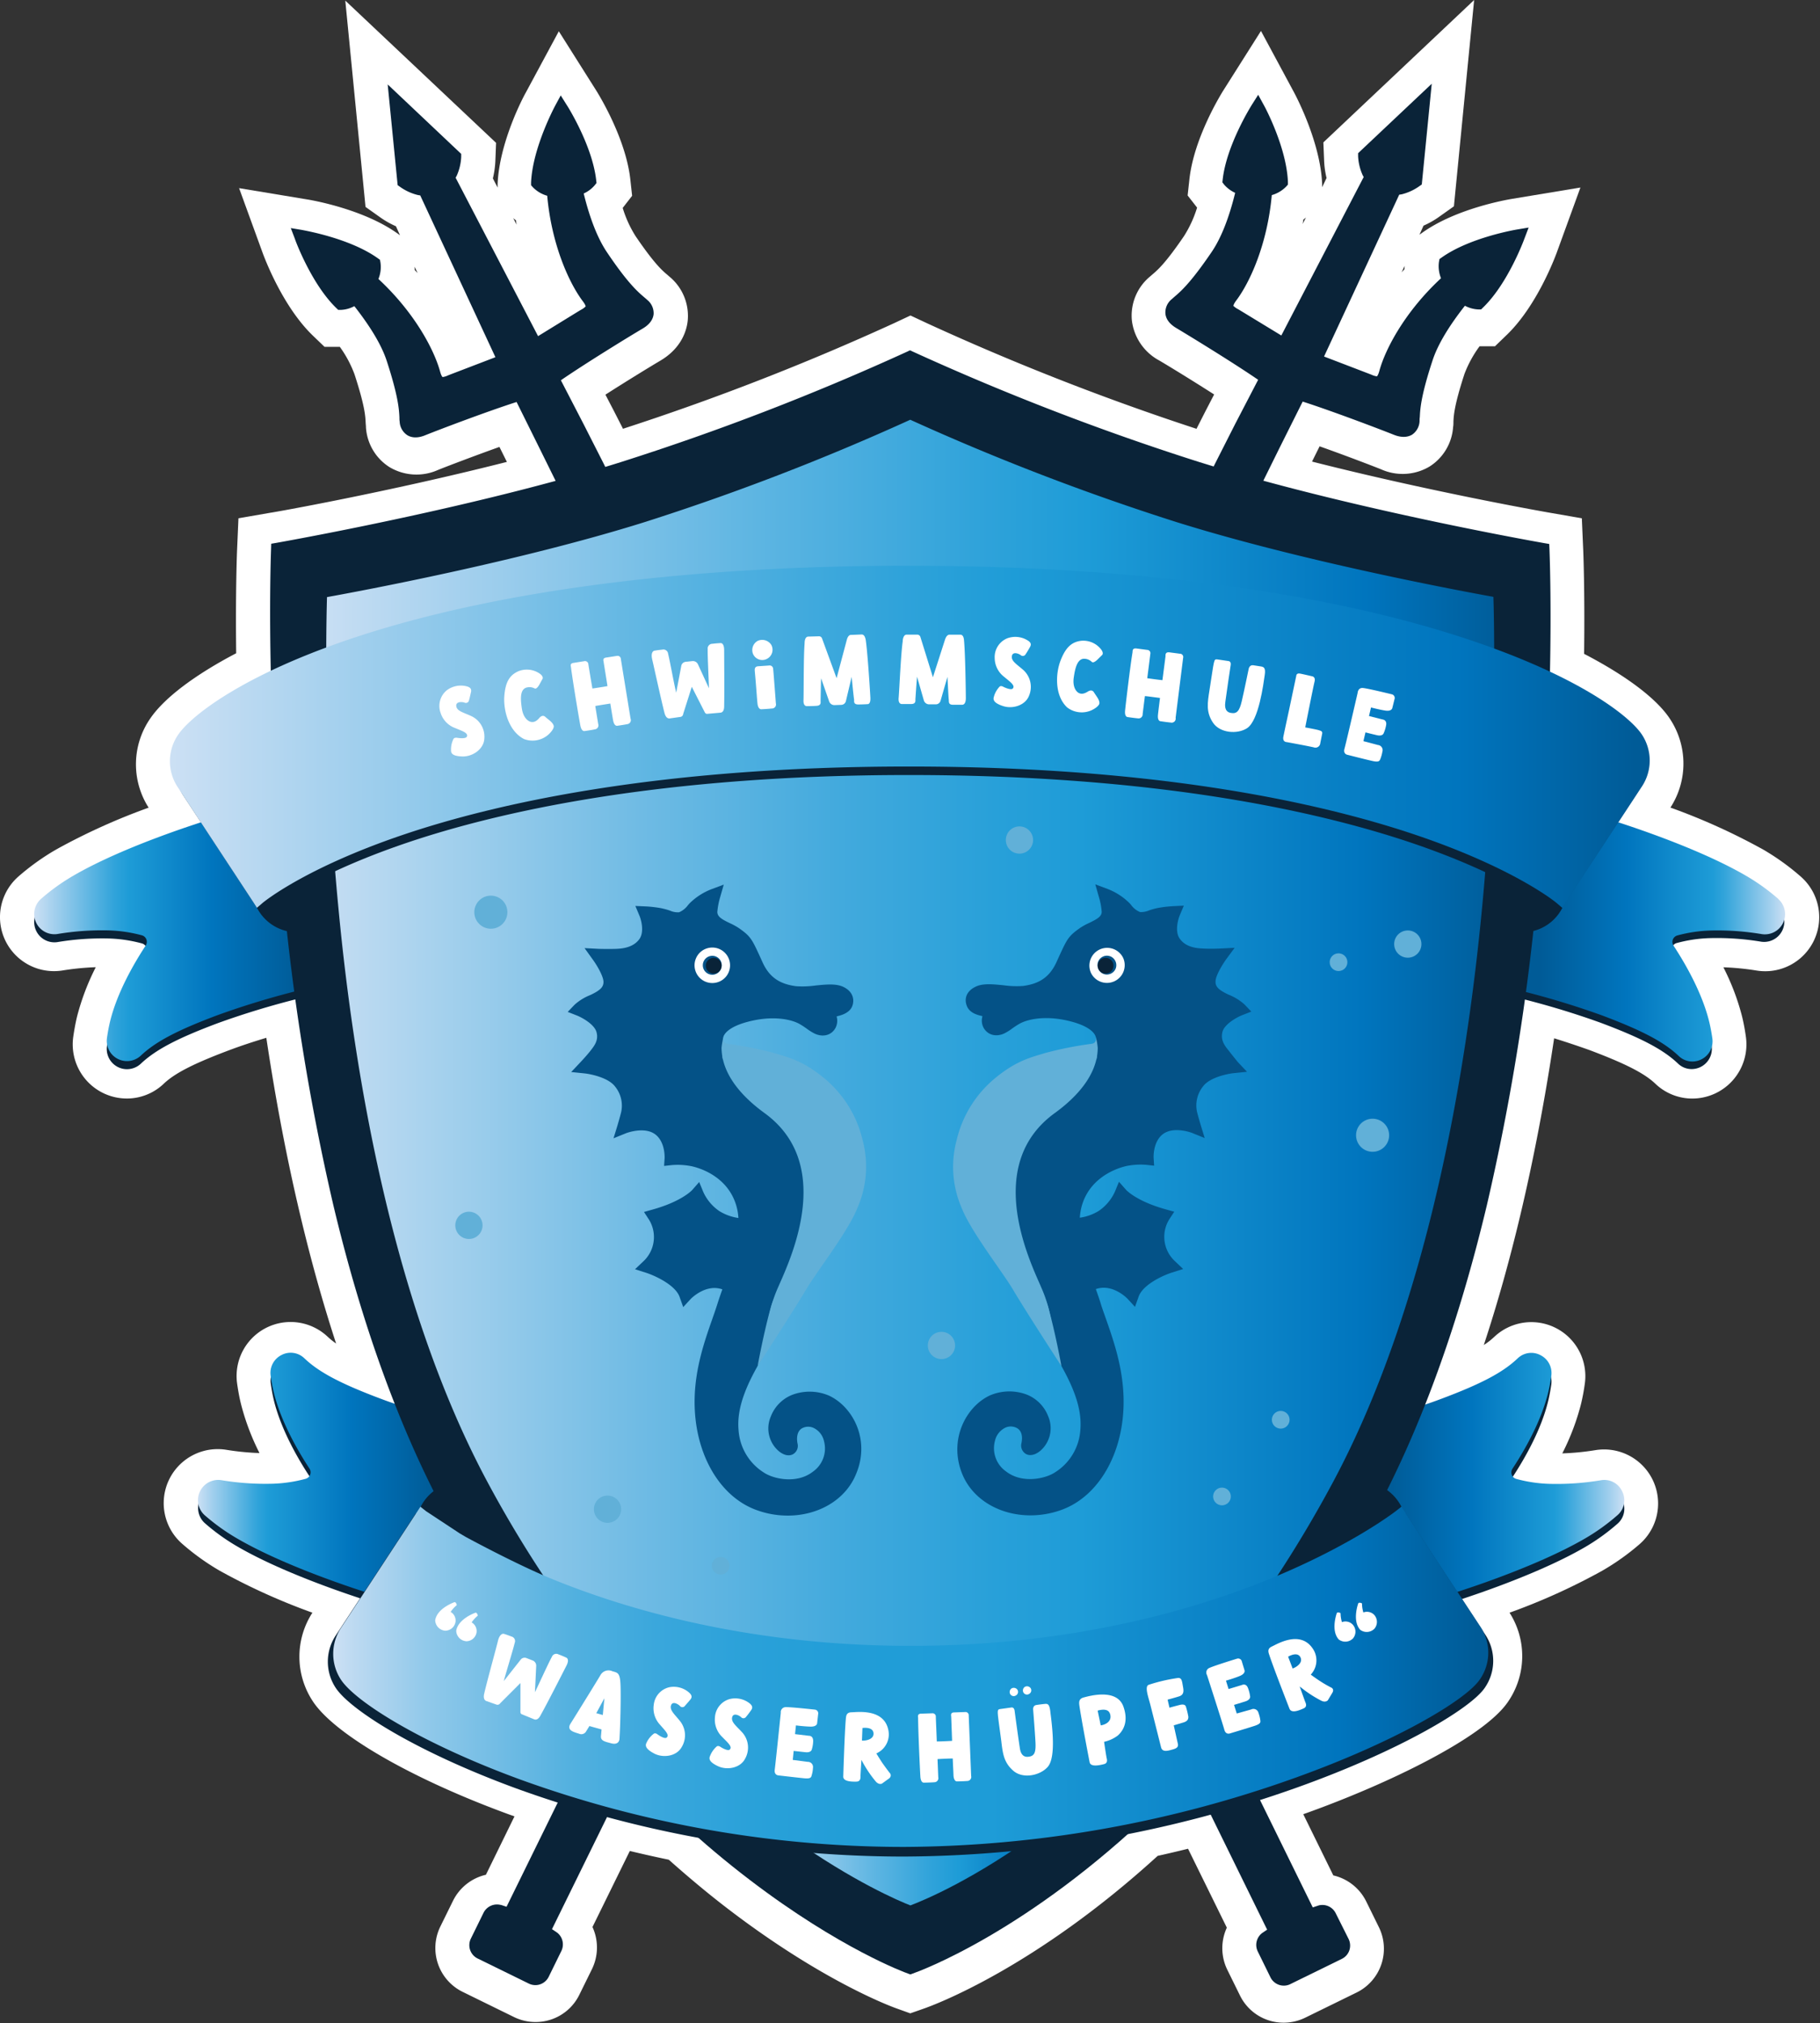 <svg id="Ebene_1" data-name="Ebene 1" xmlns="http://www.w3.org/2000/svg" xmlns:xlink="http://www.w3.org/1999/xlink" viewBox="0 0 449.87 500.1"><rect x="0" y="0" width="449.87" height="500.1" fill="#333333" stroke="none"/><defs><style>.cls-1{fill:#fff;}.cls-2{fill:url(#Unbenannter_Verlauf_16);}.cls-3{fill:#0a2338;}.cls-4{fill:url(#Unbenannter_Verlauf_12);}.cls-5{fill:url(#Unbenannter_Verlauf_14);}.cls-6{fill:url(#Unbenannter_Verlauf_11);}.cls-7{fill:url(#Unbenannter_Verlauf_11-2);}.cls-8{fill:url(#Unbenannter_Verlauf_14-2);}.cls-9{fill:url(#Unbenannter_Verlauf_14-3);}.cls-10{fill:url(#Unbenannter_Verlauf_18);}.cls-11{fill:#61b0d8;}.cls-12{fill:url(#Unbenannter_Verlauf_9);}.cls-13{fill:#045287;}</style><linearGradient id="Unbenannter_Verlauf_16" x1="73.77" y1="297.47" x2="376.04" y2="297.47" gradientUnits="userSpaceOnUse"><stop offset="0" stop-color="#cce0f4"/><stop offset="0.1" stop-color="#aad3ee"/><stop offset="0.28" stop-color="#6fbbe4"/><stop offset="0.44" stop-color="#43aadd"/><stop offset="0.57" stop-color="#28a0d9"/><stop offset="0.64" stop-color="#1e9cd7"/><stop offset="0.87" stop-color="#0075be"/><stop offset="0.99" stop-color="#005b97"/></linearGradient><linearGradient id="Unbenannter_Verlauf_12" x1="8.38" y1="232.42" x2="75.02" y2="232.42" gradientUnits="userSpaceOnUse"><stop offset="0" stop-color="#cce0f4"/><stop offset="0.07" stop-color="#a6d1ee"/><stop offset="0.21" stop-color="#5db5e2"/><stop offset="0.3" stop-color="#30a3da"/><stop offset="0.35" stop-color="#1e9cd7"/><stop offset="0.66" stop-color="#0075be"/><stop offset="0.99" stop-color="#005b97"/></linearGradient><linearGradient id="Unbenannter_Verlauf_14" x1="441.3" y1="232.42" x2="374.7" y2="232.42" gradientUnits="userSpaceOnUse"><stop offset="0" stop-color="#cce0f4"/><stop offset="0.05" stop-color="#a6d1ee"/><stop offset="0.16" stop-color="#5db5e2"/><stop offset="0.23" stop-color="#30a3da"/><stop offset="0.27" stop-color="#1e9cd7"/><stop offset="0.59" stop-color="#0075be"/><stop offset="0.91" stop-color="#005b97"/></linearGradient><linearGradient id="Unbenannter_Verlauf_11" x1="188.02" y1="464.63" x2="264.33" y2="464.63" gradientUnits="userSpaceOnUse"><stop offset="0" stop-color="#cce0f4"/><stop offset="0.12" stop-color="#a6d1ee"/><stop offset="0.37" stop-color="#5db5e2"/><stop offset="0.55" stop-color="#30a3da"/><stop offset="0.64" stop-color="#1e9cd7"/><stop offset="0.87" stop-color="#0075be"/><stop offset="0.99" stop-color="#005b97"/></linearGradient><linearGradient id="Unbenannter_Verlauf_11-2" x1="76.28" y1="133.14" x2="376.56" y2="133.14" xlink:href="#Unbenannter_Verlauf_11"/><linearGradient id="Unbenannter_Verlauf_14-2" x1="401.5" y1="364.37" x2="337.49" y2="364.37" xlink:href="#Unbenannter_Verlauf_14"/><linearGradient id="Unbenannter_Verlauf_14-3" x1="48.86" y1="364.37" x2="113.1" y2="364.37" xlink:href="#Unbenannter_Verlauf_14"/><linearGradient id="Unbenannter_Verlauf_18" x1="82.39" y1="414.5" x2="367.88" y2="414.5" gradientUnits="userSpaceOnUse"><stop offset="0" stop-color="#cce0f4"/><stop offset="0.02" stop-color="#bbd9f1"/><stop offset="0.08" stop-color="#91c9ea"/><stop offset="0.15" stop-color="#6ebbe4"/><stop offset="0.21" stop-color="#51b0df"/><stop offset="0.28" stop-color="#3aa7dc"/><stop offset="0.36" stop-color="#2aa1d9"/><stop offset="0.45" stop-color="#219dd7"/><stop offset="0.57" stop-color="#1e9cd7"/><stop offset="0.87" stop-color="#0075be"/><stop offset="0.99" stop-color="#005b97"/></linearGradient><linearGradient id="Unbenannter_Verlauf_9" x1="42" y1="182.12" x2="407.78" y2="182.12" gradientUnits="userSpaceOnUse"><stop offset="0" stop-color="#cce0f4"/><stop offset="0.11" stop-color="#a6d1ee"/><stop offset="0.33" stop-color="#5db5e2"/><stop offset="0.49" stop-color="#30a3da"/><stop offset="0.57" stop-color="#1e9cd7"/><stop offset="0.87" stop-color="#0075be"/><stop offset="0.99" stop-color="#005b97"/></linearGradient></defs><path class="cls-1" d="M317.32,500a12,12,0,0,1-10.83-6.74l-3.14-6.38a12.11,12.11,0,0,1-.1-10.37L293.66,457q-3.75.93-7.5,1.76c-30.31,27.64-55.07,36.8-57.84,37.77L225,497.69l-3.34-1.2c-1.83-.65-18.51-6.91-41.47-24.44-5-3.81-10-8-14.88-12.34-3.22-.67-6.44-1.39-9.63-2.16l-9.23,18.8a12.15,12.15,0,0,1-.11,10.37l-3.14,6.38a12,12,0,0,1-6.93,6.1,12.17,12.17,0,0,1-9.21-.59l-12.7-6.23a12.07,12.07,0,0,1-5.52-16.14l3.14-6.38a12.11,12.11,0,0,1,8.13-6.43L127.17,449l-1.4-.5c-23.94-8.76-42.93-19.69-48.38-27.85a20,20,0,0,1-.17-22A156.13,156.13,0,0,1,54.35,388.3,59.2,59.2,0,0,1,45,381.59a13.35,13.35,0,0,1,10.91-23.21,64.68,64.68,0,0,0,8.23.81A59.15,59.15,0,0,1,59.55,347c-.37-1.5-.68-3.17-.94-5A13.35,13.35,0,0,1,81,330.44a17,17,0,0,0,2.08,1.67c-3.27-10-6.23-20.61-8.85-31.66-3.28-13.77-6.09-28.5-8.4-43.91-3,.9-6,1.88-9,3-8.88,3.33-13.61,5.74-16.34,8.34a13.21,13.21,0,0,1-9.14,3.67h0a13.39,13.39,0,0,1-13.24-15.28c.26-1.79.57-3.46.94-5a59.73,59.73,0,0,1,4.62-12.18,65,65,0,0,0-8.24.81,13.35,13.35,0,0,1-10.9-23.21A59.2,59.2,0,0,1,13.87,210a156.13,156.13,0,0,1,22.87-10.35,19.9,19.9,0,0,1,.54-22.24c3.48-5,11-10.64,21.1-15.93-.19-15.68.21-25.2.21-25.3l.35-8.06,7.94-1.38c.32,0,28.65-5,58.41-12.56l-1.84-3.7c-6.13,2.19-12.8,4.73-15.16,5.68a13,13,0,0,1-12-.68,12.58,12.58,0,0,1-5.83-9.78c0-.41-.06-.83-.08-1.3-.07-1.52-.2-4.06-2.74-11.84A28.33,28.33,0,0,0,84,85.74H80.22L77.3,82.93c-7.4-7.14-11.85-19-12.34-20.31L59.1,46.51,76,49.31c1.4.23,13.87,2.43,22.24,8.39l.63.45-1-2.22a21.89,21.89,0,0,1-3.8-2.14l-3.72-2.64-5-51,37.27,35.16-.18,4.56a22.74,22.74,0,0,1-.61,4.23l1.17,2.27,0-.82c.4-10.27,6.28-21.48,7-22.72l8.13-15.1,9.15,14.49c.76,1.2,7.42,12,8.53,22.18l.44,4-2.33,3a28.37,28.37,0,0,0,3.2,7c4.6,6.77,6.54,8.42,7.69,9.41.36.31.68.58,1,.86a12.58,12.58,0,0,1,4.18,10.6c-.25,2.35-1.47,6.77-6.81,9.91-2.15,1.27-8.12,4.91-13.53,8.38l2.19,4.21,2.15,4.22a624.28,624.28,0,0,0,66.79-26l4.27-2,4.28,2A628.58,628.58,0,0,0,295.75,106l2.2-4.32,2.16-4.17c-5.41-3.47-11.37-7.11-13.53-8.38a13,13,0,0,1-6.8-9.91A12.55,12.55,0,0,1,284,68.58l1-.86c1.16-1,3.09-2.64,7.69-9.4a29,29,0,0,0,3.21-7l-2.34-3,.44-4c1.12-10.23,7.77-21,8.53-22.19l9.16-14.48,8.12,15.09c.67,1.25,6.56,12.46,7,22.72l0,.82L327.9,44a21.69,21.69,0,0,1-.6-4.23l-.19-4.57L364.38,0l-5,51-3.72,2.64a21.17,21.17,0,0,1-3.79,2.14l-1,2.23.64-.45c8.36-6,20.83-8.16,22.23-8.4l16.91-2.8-5.86,16.11c-.49,1.33-4.94,13.18-12.34,20.31l-2.92,2.82h-3.81A28.66,28.66,0,0,0,362,92.4c-2.54,7.78-2.67,10.32-2.74,11.84,0,.47,0,.9-.08,1.3a12.58,12.58,0,0,1-5.83,9.79,13,13,0,0,1-12,.67c-2.37-.94-9-3.49-15.17-5.67l-1.87,3.77c29.9,7.6,58.43,12.59,58.75,12.64l7.94,1.38.35,8.06c0,.11.41,9.72.21,25.45,10.27,5.33,17.86,11,21.17,16a20,20,0,0,1,.17,22A155.66,155.66,0,0,1,435.81,210a59.29,59.29,0,0,1,9.33,6.71h0a13.35,13.35,0,0,1-10.91,23.21,65,65,0,0,0-8.24-.81,58.71,58.71,0,0,1,4.62,12.17c.37,1.52.69,3.19.94,5a13.4,13.4,0,0,1-13.24,15.28h0a13.21,13.21,0,0,1-9.14-3.67c-2.73-2.6-7.46-5-16.34-8.34-2.82-1-5.79-2-8.68-2.89-2.3,15.37-5.11,30.07-8.38,43.82-2.66,11.17-5.66,21.88-9,32a17.81,17.81,0,0,0,2.57-2,13.35,13.35,0,0,1,22.39,11.61,49.92,49.92,0,0,1-.94,5,58.8,58.8,0,0,1-4.62,12.18,65,65,0,0,0,8.25-.81,13.35,13.35,0,0,1,10.9,23.21A59.29,59.29,0,0,1,396,388.3a155.66,155.66,0,0,1-22.87,10.35,19.92,19.92,0,0,1-.53,22.24c-6.19,8.79-29.49,20.07-49.83,27.35l-.63.22,7.43,15.13a12.09,12.09,0,0,1,8.13,6.43l3.14,6.38a12.06,12.06,0,0,1-5.51,16.14l-12.72,6.23A12.16,12.16,0,0,1,317.32,500Zm-170-62,6,1.62c5.74,1.54,11.64,2.91,17.52,4.08l2.3.45,1.72,1.58c5.08,4.64,10.29,9,15.49,13,16.62,12.69,29.7,18.92,34.73,21.08,6.68-2.77,27.12-12.38,51.38-34.91l1.7-1.58,2.27-.48c5.18-1.1,10.42-2.37,15.56-3.76l6-1.63,5.88-1.87c3.16-1,6.28-2.06,9.26-3.12,26.9-9.63,40-18.93,41.78-21.23a3.19,3.19,0,0,0,0-3.66l-11.76-17.9,10.47-3.38a195.16,195.16,0,0,0,26-10.34l-1,0a43.3,43.3,0,0,1-10.13-1.53,10.08,10.08,0,0,1-5.65-15.21,68.57,68.57,0,0,0,5.85-10.76,108.83,108.83,0,0,1-13.81,6.05c-1.11.42-2.31.84-3.88,1.37l-17.11,5.78,6.63-16.79a356.39,356.39,0,0,0,14.91-48.26c3.81-16,7-33.41,9.43-51.68l1.25-9.41,9.18,2.41c5.52,1.45,12.71,3.44,19.39,5.94a108.83,108.83,0,0,1,13.81,6,69.29,69.29,0,0,0-5.84-10.76,10.07,10.07,0,0,1,5.64-15.21,43.29,43.29,0,0,1,10.13-1.54l1,0a194.85,194.85,0,0,0-26-10.33L387,208.63l11.87-18.06a3.28,3.28,0,0,0,0-3.62c-.95-1.43-6.27-6.46-19.27-12.57l-4.93-2.32.11-5.44c.22-10.85.14-19.28,0-24.35-11.3-2.11-38.49-7.45-64.7-14.6l-5.68-1.54v0l-.91-.28-3.22-.87.05-.09-2.74-.82L293.93,123a647.07,647.07,0,0,1-69-26.38A642.58,642.58,0,0,1,156.05,123c-1.32.42-2.65.83-4,1.23l-2.72.82,0,.09-3.23.88-.89.27v0l-5.69,1.55c-26.06,7.09-53.09,12.39-64.36,14.5-.1,5-.18,13.4,0,24.17l.11,5.41-4.88,2.32C55,181.56,51,187,51,187.05a3.22,3.22,0,0,0-.06,3.68l11.77,17.9L52.23,212a196.27,196.27,0,0,0-26,10.33l1,0a43.2,43.2,0,0,1,10.12,1.54A10.07,10.07,0,0,1,43,239.12a67.65,67.65,0,0,0-5.84,10.76,106.79,106.79,0,0,1,13.81-6,203,203,0,0,1,19.68-6l9.17-2.4,1.26,9.4a525.74,525.74,0,0,0,9.43,51.76,357.52,357.52,0,0,0,14.85,48.11L112,361.54l-17.15-5.85c-1.31-.45-2.4-.84-3.41-1.22a108.19,108.19,0,0,1-13.81-6.05,67.65,67.65,0,0,0,5.84,10.76,10.07,10.07,0,0,1-5.65,15.21,43.21,43.21,0,0,1-10.12,1.53c-.33,0-.66,0-1,0a195.19,195.19,0,0,0,26,10.34l10.47,3.38L91.31,407.73a3.27,3.27,0,0,0,0,3.62c1.59,2.37,14.06,11.86,40.21,21.43,3.2,1.17,6.54,2.31,9.92,3.39ZM434.05,229.28h0ZM102.51,66.74l.72.77-.74-1.58C102.5,66.18,102.51,66.45,102.51,66.74Zm244.67-1-.73,1.58c.23-.26.47-.51.72-.77C347.16,66.29,347.17,66,347.18,65.77ZM126.86,53.92l.83,1.61c-.06-.36-.11-.72-.17-1.08C127.28,54.27,127.06,54.1,126.86,53.92Zm195.29.38c0,.36-.11.71-.17,1.07l.83-1.6C322.61,53.94,322.39,54.12,322.15,54.3Z"/><g id="umgewandelt"><polygon class="cls-2" points="73.77 208.13 89.64 303.32 126.79 393.91 221.98 414.37 328.44 391.41 364.35 285.37 376.04 203.12 222.82 180.58 73.77 208.13"/><path class="cls-3" d="M72.1,229.33s-14.69-8.22-19.22-21.64l.39-.12-.94-3.13c-.86.26-21.12,6.41-34.24,14.05a51,51,0,0,0-8,5.75,5,5,0,0,0,4.06,8.65,67.17,67.17,0,0,1,12.77-.9,35.15,35.15,0,0,1,8.16,1.22,1.64,1.64,0,0,1,1.1,1,1.67,1.67,0,0,1-.17,1.53c-3.06,4.67-7.08,11.71-8.8,18.75-.3,1.25-.57,2.65-.78,4.16A5,5,0,0,0,34.75,263c3.65-3.47,9-6.31,19.17-10.11a204.21,204.21,0,0,1,19.72-6c-.06-.37-.1-.75-.14-1.13l1.52-.19Z"/><path class="cls-4" d="M72.1,227.33s-14.69-8.22-19.22-21.64l.39-.12-.94-3.13c-.86.26-21.12,6.41-34.24,14.05a51,51,0,0,0-8,5.75,5,5,0,0,0,4.06,8.65,67.17,67.17,0,0,1,12.77-.9,35.15,35.15,0,0,1,8.16,1.22,1.64,1.64,0,0,1,1.1,1,1.67,1.67,0,0,1-.17,1.53c-3.06,4.67-7.08,11.71-8.8,18.75-.3,1.25-.57,2.65-.78,4.16A5,5,0,0,0,34.75,261c3.65-3.47,9-6.31,19.17-10.11a204.21,204.21,0,0,1,19.72-6c-.06-.37-.1-.75-.14-1.13l1.52-.19Z"/><path class="cls-3" d="M439.43,224.12a50.79,50.79,0,0,0-8-5.75c-13.13-7.64-33.39-13.79-34.24-14.05l-.95,3.13.34.1c-4.63,13.26-19.12,21.38-19.12,21.38l-2.93,16.29,1,.12c-.09.44-.17.88-.26,1.33a203.83,203.83,0,0,1,20.32,6.13c10.15,3.8,15.52,6.63,19.18,10.11a4.8,4.8,0,0,0,3.37,1.36,5,5,0,0,0,4.95-5.71c-.22-1.52-.48-2.92-.79-4.16-1.72-7-5.73-14.08-8.8-18.75a1.7,1.7,0,0,1-.17-1.53,1.66,1.66,0,0,1,1.11-1,35.07,35.07,0,0,1,8.16-1.22,66.39,66.39,0,0,1,12.77.89,5,5,0,0,0,4.06-8.64Z"/><path class="cls-5" d="M439.6,222.24a51.45,51.45,0,0,0-8-5.75c-13.13-7.64-33.39-13.79-34.24-14.05l-.94,3.13.33.1c-4.63,13.26-19.12,21.39-19.12,21.39l-2.93,16.28,1,.12c-.08.44-.17.89-.26,1.33a206.51,206.51,0,0,1,20.32,6.13c10.15,3.8,15.52,6.64,19.18,10.11a4.85,4.85,0,0,0,3.37,1.37,5,5,0,0,0,4.95-5.72c-.22-1.51-.48-2.91-.79-4.16-1.72-7-5.73-14.08-8.8-18.75a1.7,1.7,0,0,1-.17-1.53,1.66,1.66,0,0,1,1.11-1,35.07,35.07,0,0,1,8.16-1.22,66.46,66.46,0,0,1,12.77.9,5,5,0,0,0,4.06-8.65Z"/><path class="cls-3" d="M377.14,221c.8,3,.29,6.34.19,9.42a11.06,11.06,0,0,0,8.85-6C381.37,215.49,376.5,218.62,377.14,221Z"/><path class="cls-3" d="M63.51,224.36a11.06,11.06,0,0,0,9.1,6.06c-.28-3.3-1-6.68-.93-10C71.73,218.56,68.32,215.49,63.51,224.36Z"/><polygon class="cls-6" points="188.03 450.83 224.76 478.53 264.33 450.73 188.03 450.83"/><path class="cls-3" d="M279.74,448.09l-1.16,1.08-14.73,2.43,1.19-.93c-.23,0-.47.05-.71.06q-3.19.6-6.37,1.28c-17.15,12.69-30,17.9-32.93,19-2.58-1-14.16-5.88-29.69-16.94l-.93,0-1.51-1.13-21.16-3.06,1.45,1.46-1.32-.24c-1.22-.21-2.43-.45-3.61-.75q8.28,7.65,17,14.3c22.35,17.07,38.54,23,39.22,23.22l.54.2.55-.2c1.72-.6,28.42-10.29,60.1-40.88C283.7,447.39,281.72,447.77,279.74,448.09Z"/><polygon class="cls-7" points="76.28 168.68 76.59 139.24 228.14 96.97 376.56 143.94 372.8 169.3 218.43 145.19 76.28 168.68"/><path class="cls-3" d="M401,370.82a4.86,4.86,0,0,0-5.27-2.8,66.39,66.39,0,0,1-12.77.89,35.07,35.07,0,0,1-8.16-1.22,1.64,1.64,0,0,1-1.11-1,1.69,1.69,0,0,1,.17-1.53c3.07-4.67,7.08-11.71,8.8-18.76.31-1.24.57-2.64.79-4.15a5,5,0,0,0-2.67-5.16,4.88,4.88,0,0,0-5.65.8c-3.66,3.48-9,6.32-19.18,10.12-1.43.53-2.9,1-4.39,1.53-.14.82-.34,1.62-.56,2.42a39.9,39.9,0,0,1-6.84,2.26c-5.84,1.05-4.06,8.85-4.06,8.85l-2.62,8.9s14.5,8.12,19.13,21.39h0l.94,3.13c.85-.26,21.11-6.41,34.24-14.05a51.5,51.5,0,0,0,8-5.76A4.86,4.86,0,0,0,401,370.82Z"/><path class="cls-8" d="M401,368.71a4.85,4.85,0,0,0-5.27-2.8,66.39,66.39,0,0,1-12.77.89,35.07,35.07,0,0,1-8.16-1.22,1.66,1.66,0,0,1-1.11-1,1.7,1.7,0,0,1,.17-1.53c3.07-4.67,7.08-11.71,8.8-18.75.31-1.24.57-2.64.79-4.16a4.94,4.94,0,0,0-2.67-5.15,4.85,4.85,0,0,0-5.65.8c-3.66,3.48-9,6.31-19.18,10.11-1.43.54-2.9,1.05-4.39,1.54-.14.82-.34,1.62-.56,2.42a39.9,39.9,0,0,1-6.84,2.26c-5.84,1-4.06,8.84-4.06,8.84l-2.62,8.9S352,378,356.62,391.22h0l.94,3.13c.85-.26,21.11-6.41,34.24-14.05a50.79,50.79,0,0,0,8-5.75A4.86,4.86,0,0,0,401,368.71Z"/><path class="cls-3" d="M111.35,361.22s.94-5.85-4.9-6.9a34.57,34.57,0,0,1-5.68-1.8c-.29-.93-.55-1.86-.81-2.78-1.88-.61-3.73-1.24-5.53-1.91-10.15-3.8-15.53-6.64-19.18-10.12a4.88,4.88,0,0,0-5.66-.8,4.94,4.94,0,0,0-2.66,5.15c.22,1.52.48,2.92.78,4.16,1.73,7,5.74,14.09,8.81,18.75a1.71,1.71,0,0,1,.17,1.54,1.64,1.64,0,0,1-1.11,1,35.07,35.07,0,0,1-8.16,1.22,66.34,66.34,0,0,1-12.77-.89,5,5,0,0,0-4.06,8.64,51,51,0,0,0,8,5.76C71.71,389.9,92,396.05,92.83,396.31l.41-1.37.26.09c4-14.2,19.63-23,19.63-23Z"/><path class="cls-9" d="M111.33,359.26s.94-5.85-4.91-6.89a34.41,34.41,0,0,1-5.68-1.81c-.29-.92-.54-1.85-.81-2.77-1.87-.61-3.72-1.24-5.53-1.92-10.14-3.8-15.52-6.63-19.17-10.11a4.86,4.86,0,0,0-5.66-.8,4.93,4.93,0,0,0-2.66,5.15c.21,1.52.48,2.92.78,4.16,1.72,7,5.74,14.08,8.8,18.75a1.67,1.67,0,0,1,.17,1.53,1.64,1.64,0,0,1-1.1,1,35.15,35.15,0,0,1-8.16,1.22,66.29,66.29,0,0,1-12.77-.89,5,5,0,0,0-4.07,8.64,50.88,50.88,0,0,0,8,5.75C71.69,387.94,92,394.09,92.8,394.35l.42-1.36.26.08c4-14.19,19.62-23,19.62-23Z"/><path class="cls-3" d="M149,444l-.34.69-5.8-1.87.28-.57c-1.08-.29-2.17-.54-3.27-.76l-14.66,29.85-1.38-.46-.12,0a3.71,3.71,0,0,0-4.19,1.95l-3.13,6.38A3.67,3.67,0,0,0,118,484.1l12.71,6.23a3.67,3.67,0,0,0,1.62.38,3.5,3.5,0,0,0,1.19-.2,3.65,3.65,0,0,0,2.11-1.86l3.13-6.38a3.7,3.7,0,0,0-1-4.5l-1.32-.89,15.63-31.83Z"/><path class="cls-3" d="M330.19,473A3.67,3.67,0,0,0,326,471l-1.51.5-15.26-31.07c-1,.4-2.06.75-3.12,1.07l.65,1.32L301,444.7l-.74-1.53c-1.06.32-2.1.67-3.12,1.08L313.21,477l-1.21.82-.1.08a3.69,3.69,0,0,0-1,4.5l3.13,6.38a3.69,3.69,0,0,0,3.31,2.06,3.59,3.59,0,0,0,1.61-.38l12.71-6.23a3.64,3.64,0,0,0,1.87-2.11,3.7,3.7,0,0,0-.18-2.81Z"/><path class="cls-3" d="M379.79,216.62l-9.15-4.16v0c-1.06-.53-2.11-1.07-3.16-1.63-.32,4.46-.71,9.07-1.16,13.79-3.86,40.54-13.38,98-36.84,141.78-4.61,8.6-9.37,16.52-14.2,23.83,1.44-.64,2.91-1.24,4.37-1.8l-.67,1.35,14-6.12.09-.18c.62-.18,1.24-.35,1.87-.5q2.58-4.49,5.12-9.21c11.24-21,20.49-46.52,27.5-76A571.44,571.44,0,0,0,380,220.31l.3-3.2-.57-.27Z"/><path class="cls-3" d="M117.05,383.62l13.29,5.79.32.49c2,1.06,4,2.1,6.05,3.17a291.07,291.07,0,0,1-16.21-26.71c-23.45-43.72-33-101.21-36.83-141.73q-.66-6.81-1.13-13.26c-.49.26-1,.5-1.48.75l0-.37-8.21,3.73v-.1l-1,.33-.53.46-1,.45,0,.32-.65.5c.09.95.17,1.91.26,2.87a573,573,0,0,0,12.43,77.45c7,29.45,16.25,55,27.49,76,1.48,2.75,3,5.45,4.53,8.13.74.26,1.47.54,2.19.83Z"/><path class="cls-3" d="M383,135.79l-.06-1.32-1.29-.22c-.42-.08-35.95-6.3-69.38-15.42l4.12-8.34L322,99.27c7.06,2.26,18.89,6.75,22.52,8.2,2.22.89,3.67.47,4.49,0a4.24,4.24,0,0,0,1.88-3.37c0-.31,0-.63.06-1,.09-1.94.25-5.18,3.15-14,1.27-3.89,4-8.43,8-13.52a7.77,7.77,0,0,0,3.33.91h.67l.47-.46c6.15-5.93,10.12-16.69,10.28-17.15l1-2.63-2.76.46c-.48.08-11.79,2-18.74,6.95l-.54.38-.12.65a7.93,7.93,0,0,0,.5,4.09c-8.88,8.24-13.76,17.44-15.25,22.94-.3,1.09-.59,1.31-.59,1.31a4.63,4.63,0,0,1-1.39-.42l-.52-.2-11.16-4.28,18.58-40,.63-.1a12.93,12.93,0,0,0,4.34-2l.61-.43,2.46-24.9-18.2,17.17,0,.74a12.73,12.73,0,0,0,1.1,4.63c.08.17.18.34.28.52L316.72,82.93l-10.2-6.21-.47-.28a4.76,4.76,0,0,1-1.18-.83s0-.37.67-1.28c3.44-4.55,7.73-14,8.82-26.1a8,8,0,0,0,3.55-2.1l.44-.49,0-.66c-.33-8.54-5.73-18.66-6-19.08L311,23.43l-1.5,2.37c-.26.41-6.35,10.13-7.28,18.62l-.07.65.4.53a8,8,0,0,0,2.76,2.07c-1.55,6.31-3.5,11.22-5.8,14.6-5.23,7.7-7.7,9.81-9.18,11.07l-.74.65a4.2,4.2,0,0,0-1.52,3.55c.1,1,.66,2.36,2.72,3.57,3.35,2,14.08,8.57,20.2,12.77l-5.65,10.87-5,9.86-.35.7-3.57-1.1a630.75,630.75,0,0,1-70.78-27.29l-.7-.33-.69.33a627.58,627.58,0,0,1-70.73,27.29c-1.29.41-2.59.81-3.91,1.21l-.33-.68-5-9.84L138.64,94c6.12-4.21,16.85-10.8,20.2-12.77,2.07-1.21,2.62-2.61,2.72-3.57A4.2,4.2,0,0,0,160,74.15c-.22-.21-.47-.42-.74-.65-1.48-1.26-4-3.37-9.18-11.07-2.3-3.38-4.25-8.29-5.8-14.6a7.68,7.68,0,0,0,2.76-2.08l.41-.52-.08-.66c-.93-8.49-7-18.21-7.28-18.61l-1.49-2.37-1.33,2.46c-.23.43-5.63,10.55-6,19.08l0,.66.44.49a7.92,7.92,0,0,0,3.55,2.11c1.09,12.06,5.38,21.55,8.82,26.1.68.89.68,1.26.68,1.26a4.52,4.52,0,0,1-1.19.85l-.47.28L133,83.09,112.62,43.93c.11-.18.2-.35.28-.51a12.73,12.73,0,0,0,1.1-4.63l0-.75L95.83,20.87l2.46,24.9.61.43a12.72,12.72,0,0,0,4.34,2,5.93,5.93,0,0,0,.63.1l18.59,40-11.17,4.28-.51.2a4.7,4.7,0,0,1-1.38.43s-.3-.21-.6-1.31c-1.5-5.51-6.38-14.7-15.26-22.94a7.81,7.81,0,0,0,.5-4.09l-.12-.65-.53-.38c-7-5-18.27-6.88-18.75-7l-2.76-.46,1,2.63C73,59.45,77,70.22,83.12,76.14l.48.46h.66a7.66,7.66,0,0,0,3.33-.92c4,5.1,6.73,9.64,8,13.52,2.89,8.85,3.05,12.1,3.14,14,0,.36,0,.68.06,1a4.21,4.21,0,0,0,1.88,3.37c.82.51,2.27.93,4.49,0,3.63-1.46,15.47-5.94,22.53-8.2l5.56,11.22,4.09,8.28c-33.33,9.06-68.62,15.24-69,15.32l-1.3.22L67,135.79c0,.21-.52,12.84,0,32.75a24.36,24.36,0,0,1,3.23-1.71c0-.26,0-.53,0-.79L77.38,163c0,.21,0,.41,0,.62,1.08-.47,2.17-.91,3.26-1.34,0-7.3.12-12.42.19-14.68,7.65-1.38,47.24-8.73,78.52-18.54A592.73,592.73,0,0,0,225,103.76,594.45,594.45,0,0,0,290.63,129c31.27,9.81,70.86,17.16,78.51,18.54.07,2.2.19,7.1.19,14.1,1.1.35,2.19.74,3.27,1.15v0l8.65,4.33v-.38c.62.33,1.24.67,1.84,1C383.53,148.29,383,136,383,135.79Z"/><path class="cls-3" d="M342.24,367.93c-.64,1.6-1.44,3.12-2,4.75a23.77,23.77,0,0,1-3.85,5.83c-2.43,2.79,5.21,2.79,10-6.08A11.25,11.25,0,0,0,342.24,367.93Z"/><path class="cls-3" d="M116.13,380c-1.78-3.72-5-9-7.07-12.55a11.21,11.21,0,0,0-5.07,5C108.8,381.3,116.91,381.59,116.13,380Z"/><path class="cls-3" d="M367.14,404.09l-19.73-30-1.41,1.1c-.11.09-10.94,8.5-31.18,16.81-18.68,7.66-49.41,16.79-89.76,16.79S154,399.64,135.34,392c-8.93-3.67-21.17-10.34-21.17-10.34l-1.55-.91-8.42-5.55-1.41-1.12L83,404.26a11.74,11.74,0,0,0,0,13c3.74,5.6,20.29,15.93,44.69,24.86a281.08,281.08,0,0,0,95.67,16.81,293,293,0,0,0,97.37-17.11c25.15-9,42.58-19.34,46.21-24.5A11.69,11.69,0,0,0,367.14,404.09Z"/><path class="cls-10" d="M366,402.22,346.4,372.46l-1.4,1.09c-.11.09-10.85,8.43-30.9,16.66-18.51,7.59-49,16.64-89,16.64s-70.43-9.05-88.91-16.64c-8.85-3.64-21-10.25-21-10.25l-1.53-.9-8.34-5.5-1.4-1.1L84.31,402.38a11.63,11.63,0,0,0,0,12.88c3.7,5.54,20.11,15.78,44.29,24.63a278.57,278.57,0,0,0,94.81,16.66,290.34,290.34,0,0,0,96.5-17c24.92-8.91,42.19-19.16,45.79-24.27A11.57,11.57,0,0,0,366,402.22Z"/><circle class="cls-1" cx="176.13" cy="238.68" r="2.92"/><path class="cls-1" d="M176.13,242.62a3.95,3.95,0,1,1,3.94-3.94A3.95,3.95,0,0,1,176.13,242.62Zm0-5.84a1.9,1.9,0,1,0,1.9,1.9A1.9,1.9,0,0,0,176.13,236.78Z"/><circle class="cls-11" cx="347.98" cy="233.37" r="3.37"/><circle class="cls-11" cx="251.99" cy="207.65" r="3.37"/><circle class="cls-11" cx="150.17" cy="373.07" r="3.37"/><circle class="cls-11" cx="232.71" cy="332.59" r="3.37"/><circle class="cls-11" cx="115.91" cy="302.9" r="3.37"/><circle class="cls-11" cx="339.28" cy="280.63" r="4.09"/><circle class="cls-11" cx="121.33" cy="225.49" r="4.09"/><circle class="cls-11" cx="316.57" cy="350.96" r="2.19"/><circle class="cls-11" cx="330.86" cy="237.85" r="2.19"/><circle class="cls-11" cx="178.14" cy="387.04" r="2.19"/><circle class="cls-11" cx="302.05" cy="369.92" r="2.19"/><path class="cls-3" d="M404.33,183.7c-3.13-4.68-16.45-15.12-46.52-24.57-24.37-7.66-67.33-16.78-133.58-16.78-52.43,0-98.32,5.77-132.72,16.68-29.15,9.26-42.63,19.82-46,24.61a11.52,11.52,0,0,0-.2,13l18.44,28.05,1,1.53,1.4-1.19c.09-.09,10.07-8.45,34.49-16.72,22.55-7.63,62.37-16.73,124-16.73s101.53,9.1,124.15,16.73c24.48,8.27,34.54,16.64,34.63,16.72l1.4,1.19,19.55-29.74A11.54,11.54,0,0,0,404.33,183.7Z"/><path class="cls-12" d="M405.81,181.53c-3.16-4.71-16.58-15.24-46.89-24.76-24.56-7.72-67.87-16.92-134.64-16.92-52.85,0-99.11,5.82-133.78,16.82-29.39,9.33-43,20-46.37,24.81a11.59,11.59,0,0,0-.2,13.1l18.58,28.27,1,1.55,1.41-1.21c.1-.08,10.16-8.52,34.76-16.85,22.74-7.69,62.87-16.86,125-16.86S327,198.65,349.84,206.35c24.67,8.33,34.81,16.76,34.9,16.85l1.41,1.2,19.71-30A11.63,11.63,0,0,0,405.81,181.53Z"/><path class="cls-1" d="M119.71,182.68c-.18,2.52-2.87,4.35-5.33,4.31-3.32-.05-2.85-1.34-2.9-1.88a6,6,0,0,1,.58-2.39c.22-.51,1-.33,1-.33s2.06.34,2.34-.3c.4-.94-1.2-1.4-2.92-2.13a5.86,5.86,0,0,1-3.57-3.73,5,5,0,0,1,1.51-5.58,5.77,5.77,0,0,1,4.92-1c1.09.29,1.22.81,1.08,1.44s-.33,1.48-.49,2a.78.78,0,0,1-1.14.58c-.69-.22-2.2-.25-2,.94s1.76,1.5,3.74,2.42A5.61,5.61,0,0,1,119.71,182.68Z"/><path class="cls-1" d="M136.85,179.78s-.07.69-1.32,1.83a5.92,5.92,0,0,1-6,1.08c-3.88-2-5.14-7.27-4.87-10.67s1.28-5.13,3.49-6.1a5.61,5.61,0,0,1,5.28.61c.93.66.71,1.21.71,1.21l-.86,1.57c-.57.92-.9,1-1.18.84a2.74,2.74,0,0,0-1.82-.22c-1.83.38-1.63,2.95-1.28,5.25s1.58,3.17,2.32,3.28,1.35-.23,2-1c.88-1,1.53-.19,1.53-.19l1.07.88C137.16,179.19,136.85,179.78,136.85,179.78Z"/><path class="cls-1" d="M155.11,179c-1.14.22-2.47.4-2.47.4s-.79.29-1.1-1.38c-.11-.59-.37-2.18-.68-4.11-.69.12-3.17.49-3.72.62.4,2.43.72,4.42.72,4.42a1,1,0,0,1-.79,1.34c-1.14.23-2.51.41-2.51.41s-.79.3-1.11-1.37-1.85-10.73-2.3-14.27c0-.34-.42-1.07.65-1.2l2.63-.42a.82.82,0,0,1,1,.76c.06.4.5,3.11,1,6,.84-.13,2.65-.39,3.73-.6-.38-2.38-.75-4.7-.94-5.85,0-.34-.42-1.08.65-1.21l2.59-.4a.81.81,0,0,1,1,.75l2.4,14.75A1,1,0,0,1,155.11,179Z"/><path class="cls-1" d="M179,160.76c0,1.7.08,10.43,0,13.66,0,.34.06,1.71-1,1.76l-3.21.28s-.38.08-.63-.47l-3.16-6.21-2.13,6.71,0,0a.81.81,0,0,1-.77.74l-2.47.35c-1.06.19-1.34-1.2-1.43-1.54-.8-3.12-2.6-11.41-3-13.07-.42-1.91.5-2.11.5-2.11s.84-.16,2-.27a1.16,1.16,0,0,1,1.44,1c.43,1.7,1.37,7,2,9.64l1.26-6.63a1.23,1.23,0,0,1,1.07-1l1.65-.18a1.38,1.38,0,0,1,1.4.79l2.72,5.92c-.07-2.58-.36-8-.31-9.68a1.16,1.16,0,0,1,1.17-1.31c1.16-.14,2-.17,2-.17S179,158.79,179,160.76Z"/><path class="cls-1" d="M186.1,161.56a2.59,2.59,0,0,1,1.15-3.12,2.67,2.67,0,0,1,3.39.95,2.52,2.52,0,0,1-1,3.44A2.48,2.48,0,0,1,186.1,161.56Zm5.68,12.31a1,1,0,0,1-1,1.27c-1.25.13-2.49.18-2.49.18s-.89.23-1.06-1.46-.36-4.84-.65-7.81c0-.34-.26-1.32.91-1.36l2.62-.18a.86.86,0,0,1,1,.83C191.22,166.33,191.78,173.87,191.78,173.87Z"/><path class="cls-1" d="M214.42,174.06s-1.14.08-2.3.08-1-.78-1-1.17c-.18-1.23-.41-3.78-.61-5.65l-1.42,6a1.22,1.22,0,0,1-1.14.92l-1.66.06a1.37,1.37,0,0,1-1.33-.89l-2-5.74c-.06,1.81-.1,4.32-.13,5.57,0,.39.2,1.16-1,1.24s-2.3.07-2.3.07-1,.2-.92-1.5c.07-1.94,0-10.71.27-13.93,0-.34,0-1.73.91-1.76l2.55-.07a.8.8,0,0,1,.84.49h0l0,0s0,0,0,0l3.61,9.87,2.52-9.47c.36-1.34,1-1.23,1-1.23l2.67-.11c.75,0,.91.93,1,1.27.48,3.19,1.06,12.51,1.16,14.31S214.42,174.06,214.42,174.06Z"/><path class="cls-1" d="M237.82,174.21s-1.15,0-2.3,0-.94-.83-1-1.22c-.12-1.24-.22-3.79-.33-5.67l-1.71,5.93a1.22,1.22,0,0,1-1.19.86l-1.66,0a1.37,1.37,0,0,1-1.28-1l-1.67-5.83c-.16,1.81-.32,4.31-.41,5.56,0,.39.14,1.17-1,1.19s-2.3,0-2.3,0-1,.15-.84-1.54c.17-1.94.54-10.7,1-13.91,0-.34.11-1.72,1-1.7l2.54,0a.81.81,0,0,1,.82.53h0l0,0s0,0,0,0l3.11,10,3-9.33c.44-1.32,1.12-1.19,1.12-1.19l2.67,0c.75,0,.86,1,.89,1.31.32,3.22.45,12.56.46,14.35S237.82,174.21,237.82,174.21Z"/><path class="cls-1" d="M254.35,172c-.92,2.36-4,3.31-6.37,2.55-3.15-1-2.32-2.12-2.21-2.66a5.92,5.92,0,0,1,1.26-2.1c.36-.43,1,0,1,0s1.86.94,2.32.4c.66-.78-.74-1.69-2.16-2.89a5.9,5.9,0,0,1-2.32-4.62,5,5,0,0,1,3.1-4.89,5.75,5.75,0,0,1,5,.49c1,.59.93,1.13.61,1.69s-.75,1.32-1.05,1.73a.78.78,0,0,1-1.26.22c-.59-.42-2-.89-2.16.31s1.25,2,2.87,3.42A5.63,5.63,0,0,1,254.35,172Z"/><path class="cls-1" d="M271.21,172.36c.89,1.34.42,1.82.42,1.82s-.27.64-1.79,1.38a5.92,5.92,0,0,1-6.09-.71c-3.14-3-2.82-8.45-1.58-11.62s2.7-4.55,5.1-4.83a5.59,5.59,0,0,1,4.88,2.1c.71.9.33,1.36.33,1.36l-1.28,1.26c-.81.72-1.14.69-1.37.46a2.68,2.68,0,0,0-1.68-.73c-1.86-.17-2.41,2.35-2.74,4.65s.6,3.5,1.28,3.82,1.35.17,2.23-.38c1.13-.69,1.52.27,1.52.27s.23.33.77,1.15Z"/><path class="cls-1" d="M289.37,178.61c-1.15-.11-2.47-.32-2.47-.32s-.85.06-.67-1.63c.06-.6.26-2.19.5-4.13-.69-.08-3.17-.43-3.73-.46-.31,2.44-.56,4.44-.56,4.44a1,1,0,0,1-1.14,1.07c-1.16-.11-2.53-.32-2.53-.32s-.84.06-.67-1.63,1.25-10.82,1.83-14.33c.05-.34-.1-1.15,1-1l2.64.35a.81.81,0,0,1,.77,1c-.05.41-.39,3.13-.76,6,.85.12,2.65.38,3.75.48l.76-5.87c0-.34-.1-1.15,1-1l2.6.34a.8.8,0,0,1,.76,1c-.12,1-1.86,14.83-1.86,14.83A1,1,0,0,1,289.37,178.61Z"/><path class="cls-1" d="M308.26,180c-2.4,1.57-6.74,1.23-8.46-1.39s-1.33-4.86-.84-8c1.2-7.55,1-7.7,1.91-7.61l2.8.41s.69.05.53,1-1,6.72-1.32,9.09c-.09.72-.29,2.38,1.26,2.71s2.22-.37,2.81-2.92c.63-2.71,1.68-7.85,1.68-7.85s.14-1.09,1.09-1c.63.09,1.21.17,2,.31.63.12,1.17.29.9,2.1C312.3,169,311.17,178.08,308.26,180Z"/><path class="cls-1" d="M324.73,184.74c-1.76-.4-6.7-1.3-6.7-1.3s-1.07,0-.8-1.36,1.32-6.2,1.32-6.2l1.86-8.8s0-.75.94-.57,3,.67,3,.67.89.12.58,1.33-2.3,11.3-2.3,11.3,2.81.51,3.35.69,1,.25.81,1l-.44,2.2A1.2,1.2,0,0,1,324.73,184.74Z"/><path class="cls-1" d="M341.24,187.5c-.23.53-.26,1-2,.61s-6.12-1.51-6.12-1.51-1.18-.15-.79-1.52,3.25-13.79,3.25-13.79.06-1.33,1.31-1.22,7.15,1.56,7.15,1.56a.93.93,0,0,1,.65,1.23c-.27,1.1-.54,2.18-.54,2.18s-.14.86-1.74.61-3.52-.77-3.52-.77l-.5,2.12,3.35.85s1.13.08.88,1.42a8.47,8.47,0,0,1-.61,2s-.25.79-1.64.47-2.85-.7-2.85-.7l-.51,2.17,3.58.95a1.27,1.27,0,0,1,1.11,1.65A8.8,8.8,0,0,1,341.24,187.5Z"/><circle class="cls-1" cx="273.56" cy="238.68" r="2.92"/><path class="cls-1" d="M273.56,242.62a3.95,3.95,0,1,1,3.95-3.94A3.95,3.95,0,0,1,273.56,242.62Zm0-5.84a1.9,1.9,0,1,0,1.9,1.9A1.9,1.9,0,0,0,273.56,236.78Z"/><path class="cls-11" d="M188.86,332.13s-1.81-5.29,1.81-15.73,8.77-16.28,5.84-28.11-12-12.53-15.3-18.23a38,38,0,0,1-4.32-11s16.14.42,25.89,9.05,10.85,21.57,8.62,26.86S188.86,332.13,188.86,332.13Z"/><path class="cls-13" d="M204.93,345a12.18,12.18,0,0,0-9.09-.21,9.35,9.35,0,0,0-5.32,5.39,7.39,7.39,0,0,0,1.87,8.44c1.27,1.11,2.64,1.42,3.67.83a2.38,2.38,0,0,0,1.06-2.68c-.3-1.7.07-3,1-3.63a3.18,3.18,0,0,1,2.82-.24,4.75,4.75,0,0,1,2.74,3.35,7,7,0,0,1-2.73,7.53c-4.06,3.17-9.87,1.74-12.07.27a13.42,13.42,0,0,1-6.32-10.51c-.48-5.46,1.7-11.42,7.54-20.57.85-1.33,1-3.13,1.82-4.4,5.1-8,8.82-14.81,12.94-20.56S214,294.1,212,284c-1.64-8.4-6.12-13.86-13.16-18.58a48.28,48.28,0,0,0-17.91-6.82l-1.4-.22c-.23,0-.6-.54-.73-.75s-.2-.44,0-1.3v0c.15-.54,1-2.41,6-3.74,6-1.6,10.67-.7,12.88.56a20.87,20.87,0,0,1,1.77,1.16,13.32,13.32,0,0,0,1.87,1.17c2.09,1,4.22.44,5.19-1.37a3.82,3.82,0,0,0,.32-2.72l0-.16c1.4-.29,3.14-.94,3.77-2.38s.47-3.65-2.15-4.9c-1.78-.85-4.25-.6-6.85-.34a23.34,23.34,0,0,1-4.78.18c-4.18-.53-6.67-2.29-8.31-5.87l-.48-1.06c-2.18-4.76-2.46-5.37-5.38-7.43a16.27,16.27,0,0,0-2.25-1.23c-2.08-1-3.07-1.62-3.09-2.77a18.36,18.36,0,0,1,.7-3.66l.89-3.1-3,1.12a15.78,15.78,0,0,0-5.44,3.5l-.41.46a5.21,5.21,0,0,1-2.2,1.76,4.71,4.71,0,0,1-2.22-.4,18,18,0,0,0-2.17-.6,29.77,29.77,0,0,0-3.83-.45l-2.58-.11,1,2.38c.43,1,1.26,4,0,5.8-1.45,2-3.93,2.35-5.67,2.42-2,.08-4.42,0-4.45,0l-3.44-.18,2,2.78c1.1,1.49,2.65,4.18,2.68,5.53,0,1.15-.49,2-3.28,3.3a12.71,12.71,0,0,0-3.88,2.4l-1.68,1.76,2.27.89c1.08.42,4.31,2.1,4.85,4.12s-.53,3.35-1.48,4.57-2.49,2.85-2.51,2.87l-2.27,2.41,3.3.34c1.55.16,5.94,1.06,7.56,3.27a7.47,7.47,0,0,1,1.51,6.21c-.28,1.18-.91,3.29-.91,3.31l-1,3.25,3.14-1.27s4.66-1.79,7.33.42c2.35,1.94,2.16,5.68,2.16,5.74l-.13,1.94,1.94-.21a17.66,17.66,0,0,1,4.63.24c.92.17,9.05,1.89,11.32,9.93a13.82,13.82,0,0,1,.48,2.91,12.25,12.25,0,0,1-4.69-1.69,11.42,11.42,0,0,1-4-4.76l-1-2.44-1.75,2s-2.55,2.8-9.76,4.8l-2.14.6,1.22,1.87a8.2,8.2,0,0,1-1.43,10.39l-2,1.9,2.6.83c2,.62,7.31,2.94,8.41,6l.9,2.53,1.84-2s3.66-3.85,7.83-2.39c-.42,1.2-.82,2.34-1.14,3.35-.39,1.26-.86,2.6-1.35,4-1.88,5.37-4.22,12.05-4.36,19.77-.23,13,5.89,24,15.25,27.42a22.51,22.51,0,0,0,7.78,1.39c7.52,0,14.34-3.89,16.91-10.37C215.14,355.91,210.83,347.76,204.93,345ZM179,261.21l1.47.23c3.95.61,13.2,2,18.44,5.55a25.69,25.69,0,0,1,11.5,17.42c1.73,8.85-3.05,16.83-6.79,22.06-4.17,5.83-8.6,12.79-13.73,20.84l-.19.3a33.53,33.53,0,0,1,2.66-9.47c.13-.29.27-.62.44-1,3.24-7.35,13.11-29.7-3.83-42-7.51-5.46-9.85-10.54-10.42-14Z"/><path class="cls-1" d="M176.07,243a4.38,4.38,0,0,1-4-6.19,4.33,4.33,0,0,1,2.45-2.3,4.39,4.39,0,0,1,5.55,5.91,4.33,4.33,0,0,1-2.45,2.3A4.38,4.38,0,0,1,176.07,243Zm0-6.73a2.39,2.39,0,0,0-.83.15,2.34,2.34,0,1,0,.83-.15Z"/><circle class="cls-3" cx="176.4" cy="238.72" r="1.95"/><path class="cls-11" d="M178.7,261.92a13.46,13.46,0,0,1-.35-2.89,16.06,16.06,0,0,1,.52-2.82s-.46,1.63,1,1.82a90.53,90.53,0,0,1,11.27,2.22c3.6,1.09,7.12,1.86,12.25,6a28.25,28.25,0,0,1,9.84,15.61A25.4,25.4,0,0,1,212,298.45c-2.37,6.05-10.09,15.79-12.87,20.52s-11.86,18.71-11.86,18.71,1.46-8.09,3.26-14.5c1.52-5.37,4.49-6.08,4.49-6.08l13.92-26-11.76-24.35Z"/><path class="cls-11" d="M260.83,332.13s1.81-5.29-1.81-15.73-8.77-16.28-5.85-28.11,12-12.53,15.31-18.23a38,38,0,0,0,4.32-11s-16.15.42-25.89,9.05-10.85,21.57-8.63,26.86S260.83,332.13,260.83,332.13Z"/><path class="cls-13" d="M303.66,259.64c-1-1.22-2-2.58-1.49-4.57s3.77-3.7,4.86-4.12l2.27-.89-1.68-1.76a12.88,12.88,0,0,0-3.88-2.4c-2.8-1.28-3.31-2.15-3.28-3.3,0-1.35,1.58-4,2.67-5.53l2.05-2.78-3.45.18s-2.4.12-4.44,0c-1.74-.07-4.22-.39-5.67-2.42-1.27-1.76-.43-4.78,0-5.8l1-2.38L290,224a29.7,29.7,0,0,0-3.82.45,17.06,17.06,0,0,0-2.17.6,4.75,4.75,0,0,1-2.23.4,5.21,5.21,0,0,1-2.2-1.76c-.14-.17-.28-.32-.41-.46a15.69,15.69,0,0,0-5.43-3.5l-3-1.12.88,3.1a17,17,0,0,1,.7,3.66c0,1.15-1,1.76-3.09,2.77a16.16,16.16,0,0,0-2.24,1.23c-2.92,2.06-3.2,2.67-5.38,7.43l-.48,1.06c-1.65,3.58-4.13,5.34-8.31,5.87a23.34,23.34,0,0,1-4.78-.18c-2.61-.26-5.07-.51-6.85.34-2.63,1.25-2.83,3.35-2.15,4.9s2.37,2.09,3.77,2.38l0,.16a3.8,3.8,0,0,0,.31,2.72c1,1.81,3.11,2.38,5.2,1.37a12.69,12.69,0,0,0,1.86-1.17,21.09,21.09,0,0,1,1.78-1.16c2.21-1.26,6.91-2.16,12.87-.56,5,1.33,5.86,3.2,6,3.74l0,0c.24.86.11,1.2,0,1.3a2.49,2.49,0,0,1-1,.64c-.35.06-1.15.28-1.72.37a49.51,49.51,0,0,0-17.95,7.09c-7,4.73-10.47,8.72-12.11,17.12-2,10.09,3.14,19.75,7.24,25.47s7.42,12.58,12.52,20.59c.81,1.28.84,2.73,1.69,4.06,5.84,9.15,8,15.11,7.54,20.57a13.39,13.39,0,0,1-6.31,10.51c-2.2,1.47-8,2.9-12.07-.27a7,7,0,0,1-2.73-7.53,4.75,4.75,0,0,1,2.74-3.35,3.19,3.19,0,0,1,2.82.24c1,.64,1.34,1.93,1,3.63a2.41,2.41,0,0,0,1.06,2.68c1,.59,2.41.28,3.68-.83a7.41,7.41,0,0,0,1.87-8.44,9.38,9.38,0,0,0-5.32-5.39,12.18,12.18,0,0,0-9.09.21c-5.9,2.75-10.22,10.9-6.9,19.28,2.56,6.48,9.38,10.37,16.91,10.37a22.46,22.46,0,0,0,7.77-1.39c9.36-3.44,15.49-14.46,15.26-27.42-.14-7.72-2.48-14.4-4.36-19.77-.49-1.42-1-2.76-1.36-4-.31-1-.71-2.15-1.14-3.35,4.17-1.46,7.8,2.35,7.84,2.39l1.84,2,.9-2.53c1.1-3.11,6.44-5.43,8.41-6l2.6-.83-2-1.9a8.19,8.19,0,0,1-1.43-10.39l1.22-1.87-2.15-.6c-7.2-2-9.73-4.77-9.75-4.8l-1.76-2-1,2.44a11.48,11.48,0,0,1-4,4.76,12.12,12.12,0,0,1-4.68,1.68,14.52,14.52,0,0,1,.48-2.9c2.27-8,10.4-9.76,11.32-9.93a17.66,17.66,0,0,1,4.63-.24l1.94.21-.13-1.94c0-.06-.19-3.8,2.15-5.74,2.68-2.21,7.29-.44,7.34-.42l3.14,1.27-1-3.25s-.63-2.13-.92-3.31a7.54,7.54,0,0,1,1.51-6.21c1.62-2.21,6-3.11,7.57-3.27l3.3-.34-2.28-2.41S304.62,260.88,303.66,259.64Zm-42.93,15.5c-17,12.31-7.07,34.66-3.83,42,.16.37.31.7.43,1a33.28,33.28,0,0,1,2.67,9.47l-.19-.3c-5.13-8.05-9.56-15-13.73-20.84-3.75-5.23-8.52-13.21-6.8-22.06A25.71,25.71,0,0,1,250.79,267c5.23-3.51,14.49-4.94,18.44-5.55l1.46-.23.46-.1C270.57,264.6,268.24,269.68,260.73,275.14Z"/><path class="cls-1" d="M272.07,242.69a4.33,4.33,0,0,1-2.45-2.3,4.39,4.39,0,0,1,8-3.61,4.39,4.39,0,0,1-4,6.19A4.38,4.38,0,0,1,272.07,242.69Zm-.65-4.93a2.35,2.35,0,0,0,1.37,3,2.35,2.35,0,0,0,3-1.37,2.36,2.36,0,0,0-1.36-3,2.47,2.47,0,0,0-.83-.15A2.36,2.36,0,0,0,271.42,237.76Z"/><circle class="cls-3" cx="273.29" cy="238.72" r="1.95"/><path class="cls-11" d="M271,261.91a13,13,0,0,0,.34-2.89,15.46,15.46,0,0,0-.51-2.82s.46,1.63-1,1.82a90.18,90.18,0,0,0-11.27,2.22c-3.61,1.1-7.12,1.86-12.25,6a28.25,28.25,0,0,0-9.85,15.6,25.46,25.46,0,0,0,1.19,16.63c2.36,6.05,10.09,15.8,12.87,20.53s11.85,18.71,11.85,18.71-1.45-8.1-3.26-14.5c-1.52-5.38-4.49-6.09-4.49-6.09l-13.91-26,11.76-24.36Z"/><path class="cls-1" d="M112.58,401A2.59,2.59,0,0,1,110,403.1a2.69,2.69,0,0,1-2.43-2.56c.44-3,4.76-4.49,4.76-4.49s.38-.12.58.73a7.53,7.53,0,0,0-1.52,1.68A2.44,2.44,0,0,1,112.58,401Zm2.62,4.7a2.67,2.67,0,0,1-2.43-2.56c.44-3,4.76-4.49,4.76-4.49s.38-.13.58.73a7.81,7.81,0,0,0-1.53,1.67,2.47,2.47,0,0,1,1.2,2.56A2.59,2.59,0,0,1,115.2,405.71Z"/><path class="cls-1" d="M140,411.77c-.77,1.51-4.73,9.29-6.31,12.11-.16.3-.74,1.55-1.72,1.1l-3-1.23s-.37-.1-.33-.71l0-7-5,5,0,0a.79.79,0,0,1-1,.3l-2.36-.83c-1-.32-.64-1.69-.56-2,.73-3.15,3-11.33,3.39-13,.51-1.89,1.41-1.64,1.41-1.64s.82.24,1.9.67a1.16,1.16,0,0,1,.81,1.56c-.41,1.71-2,6.84-2.71,9.46l4.18-5.3a1.22,1.22,0,0,1,1.41-.4l1.55.6a1.38,1.38,0,0,1,.88,1.34l-.31,6.51c1.12-2.33,3.34-7.22,4.18-8.74a1.16,1.16,0,0,1,1.65-.61c1.08.4,1.85.77,1.85.77S140.92,410,140,411.77Z"/><path class="cls-1" d="M151.09,430.94c-1.67-.44-2.66-.63-2.54-1.84s.14-1.59.14-1.59l-3-.84-.77,1.25a1.35,1.35,0,0,1-1.69.68c-1.17-.41-3.32-.78-2.2-2.53,2-3.19,6.89-11.11,7.4-12a2.27,2.27,0,0,1,2.93-.95c1.25.36,1.85.35,2,3s0,10.17-.24,13.8C153.06,430.47,152.64,431.36,151.09,430.94Zm-2.09-7,.39-4.14-2,3.69Z"/><path class="cls-1" d="M168.42,432c-1.3,2.17-4.52,2.6-6.7,1.47-2.95-1.54-1.95-2.48-1.75-3a5.92,5.92,0,0,1,1.59-1.87c.43-.36,1,.15,1,.15s1.68,1.23,2.22.77c.78-.66-.45-1.79-1.66-3.2a5.94,5.94,0,0,1-1.52-4.94,5,5,0,0,1,3.86-4.31,5.73,5.73,0,0,1,4.84,1.3c.86.74.74,1.27.33,1.77s-1,1.17-1.32,1.53a.78.78,0,0,1-1.28,0c-.52-.51-1.86-1.22-2.18-.05s.9,2.14,2.26,3.85A5.62,5.62,0,0,1,168.42,432Z"/><path class="cls-1" d="M184.16,434.77c-1.16,2.25-4.35,2.87-6.6,1.86-3-1.36-2.09-2.36-1.92-2.87a5.93,5.93,0,0,1,1.47-2c.41-.39,1,.08,1,.08s1.76,1.13,2.27.64c.74-.7-.56-1.76-1.85-3.1a5.89,5.89,0,0,1-1.81-4.84,5,5,0,0,1,3.6-4.53,5.75,5.75,0,0,1,4.91,1c.89.69.8,1.23.43,1.75s-.89,1.23-1.23,1.61a.78.78,0,0,1-1.27.08c-.55-.48-1.93-1.1-2.19.08s1,2.08,2.49,3.71A5.6,5.6,0,0,1,184.16,434.77Z"/><path class="cls-1" d="M200.67,438.71c-.16.55-.12,1.05-1.91.87s-6.26-.7-6.26-.7-1.19,0-1-1.41S193,423.38,193,423.38a1.22,1.22,0,0,1,1.14-1.38c1.25-.06,7.29.61,7.29.61a.93.93,0,0,1,.8,1.14c-.12,1.12-.25,2.23-.25,2.23s0,.87-1.65.83-3.59-.3-3.59-.3l-.22,2.16,3.44.41S201,429,201,430.37a7.64,7.64,0,0,1-.34,2.09s-.14.83-1.56.68-2.92-.32-2.92-.32l-.22,2.22,3.67.48a1.28,1.28,0,0,1,1.32,1.49A7.26,7.26,0,0,1,200.67,438.71Z"/><path class="cls-1" d="M219.74,439.64,218,440.9s-.78.41-1.6-.61a29.66,29.66,0,0,1-3.47-5.26c-.07,1.12-.19,3-.23,3.9,0,.34.13,1.45-1,1.48s-3.3,0-3.26-1.26c0,0,.31-10.51.63-14.19.07-.79.12-1.68,1.43-1.69s7.92-1,9.06,4.29a5.13,5.13,0,0,1-2.57,5.69l-.37.2c.45.74,1.1,1.78,1.52,2.4.71,1,1.67,2.3,1.84,2.47S220.4,439.16,219.74,439.64Zm-3.82-11.15c-.09-1.76-2.74-1.34-2.74-1.34l-.12,3.11C213.93,430.35,216,430,215.92,428.49Z"/><path class="cls-1" d="M239.1,440.25c-1.16.09-2.49.1-2.49.1s-.82.19-.93-1.5c0-.6-.11-2.21-.18-4.16-.7,0-3.2.1-3.76.16.1,2.46.18,4.48.18,4.48a1,1,0,0,1-.95,1.23c-1.16.09-2.54.1-2.54.1s-.82.2-.93-1.5-.54-10.87-.56-14.43c0-.34-.28-1.12.79-1.12l2.67-.09a.81.81,0,0,1,.92.87c0,.41.13,3.16.24,6.09.86,0,2.68-.07,3.78-.15-.09-2.41-.17-4.75-.22-5.91,0-.35-.29-1.12.79-1.12l2.62-.09a.8.8,0,0,1,.92.87l.6,14.93A1,1,0,0,1,239.1,440.25Z"/><path class="cls-1" d="M259,436.74c-1.87,2.17-6.13,3.06-8.51,1s-2.63-4.29-3-7.43c-1-7.58-1.17-7.67-.29-7.84l2.81-.39s.67-.14.79.85.91,6.73,1.27,9.1c.11.71.38,2.36,2,2.24s2-1,1.88-3.58c-.15-2.78-.57-8-.57-8s-.17-1.08.78-1.22c.62-.1,1.21-.18,2-.26s1.21-.05,1.45,1.76C259.82,425.07,261.27,434.1,259,436.74Zm-9.35-18.08a1.08,1.08,0,0,1,.42-1.31,1.11,1.11,0,0,1,1.41.33,1,1,0,0,1-.37,1.43A1,1,0,0,1,249.65,418.66Zm3.27-.39a1.07,1.07,0,0,1,.42-1.3,1.11,1.11,0,0,1,1.41.33,1,1,0,0,1-.37,1.43A1,1,0,0,1,252.92,418.27Z"/><path class="cls-1" d="M276.32,429a8.78,8.78,0,0,1-3.41,1.57s.36,2.5.6,3.86c.06.34.46,1.39-.63,1.66s-3.31.78-3.55-.49c0,0-2-10.31-2.53-14-.1-.78-.19-1.67,1.08-2s8.1-2.32,9.78,2.19C278.75,424.79,278.24,427.25,276.32,429Zm-2-5.46c-.52-1.52-3-.68-3-.68l.76,3.64C272.93,426.41,275.08,425.67,274.35,423.55Z"/><path class="cls-1" d="M288.61,420.14l.46,2s.63-.2,2.63-.71c.9-.19,1.34,0,1.47.56a20.22,20.22,0,0,1,.57,2.38c0,.48-.07,1.09-1.26,1.43l-2.35.69s.85,3.84,1,4.49,0,1.12-1.13,1.44-2.66.85-3-.47c0,0-2.14-8.51-2.64-10.48s-1.51-4.62-.41-5a42,42,0,0,1,7.35-1.7c.54.08.79.23,1,1.53s.65,2.57-.9,3.05S288.61,420.14,288.61,420.14Z"/><path class="cls-1" d="M311.5,425.07c.07.57.3,1-1.41,1.56s-6,1.84-6,1.84-1.09.48-1.46-.9-4.28-13.5-4.28-13.5a1.22,1.22,0,0,1,.49-1.72c1.13-.56,6.94-2.34,6.94-2.34a.94.94,0,0,1,1.19.73l.65,2.14s.32.81-1.18,1.42-3.41,1.15-3.41,1.15l.65,2.07,3.32-1s1-.52,1.48.76a8.29,8.29,0,0,1,.52,2.05s.19.82-1.17,1.25-2.8.86-2.8.86l.67,2.13,3.57-1a1.27,1.27,0,0,1,1.8.84A8.33,8.33,0,0,1,311.5,425.07Z"/><path class="cls-1" d="M329.33,418.45l-1.11,1.85s-.56.68-1.71.06a29.94,29.94,0,0,1-5.25-3.48c.37,1.06,1,2.81,1.31,3.67.12.33.69,1.29-.32,1.75s-3,1.32-3.5.12c0,0-3.84-9.79-5-13.3-.25-.75-.55-1.58.65-2.12s6.88-4.06,10,.4a5.13,5.13,0,0,1-.14,6.25,4,4,0,0,1-.26.32c.71.51,1.71,1.22,2.34,1.62a30.33,30.33,0,0,0,2.67,1.55C329.41,417.29,329.75,417.76,329.33,418.45Zm-7.88-8.76c-.78-1.58-3.05-.16-3.05-.16l1.11,2.91C320.34,412.18,322.13,411.08,321.45,409.69Z"/><path class="cls-1" d="M334.44,401.68a2.59,2.59,0,0,1,0,3.32,2.66,2.66,0,0,1-3.51.28c-2.07-2.23-.5-6.53-.5-6.53s.14-.37.93,0a7.8,7.8,0,0,0,.34,2.23A2.45,2.45,0,0,1,334.44,401.68Zm5.3.92a2.67,2.67,0,0,1-3.52.28c-2.06-2.24-.49-6.53-.49-6.53s.14-.37.93,0a7.87,7.87,0,0,0,.34,2.24,2.47,2.47,0,0,1,2.74.67A2.6,2.6,0,0,1,339.74,402.6Z"/></g></svg>
